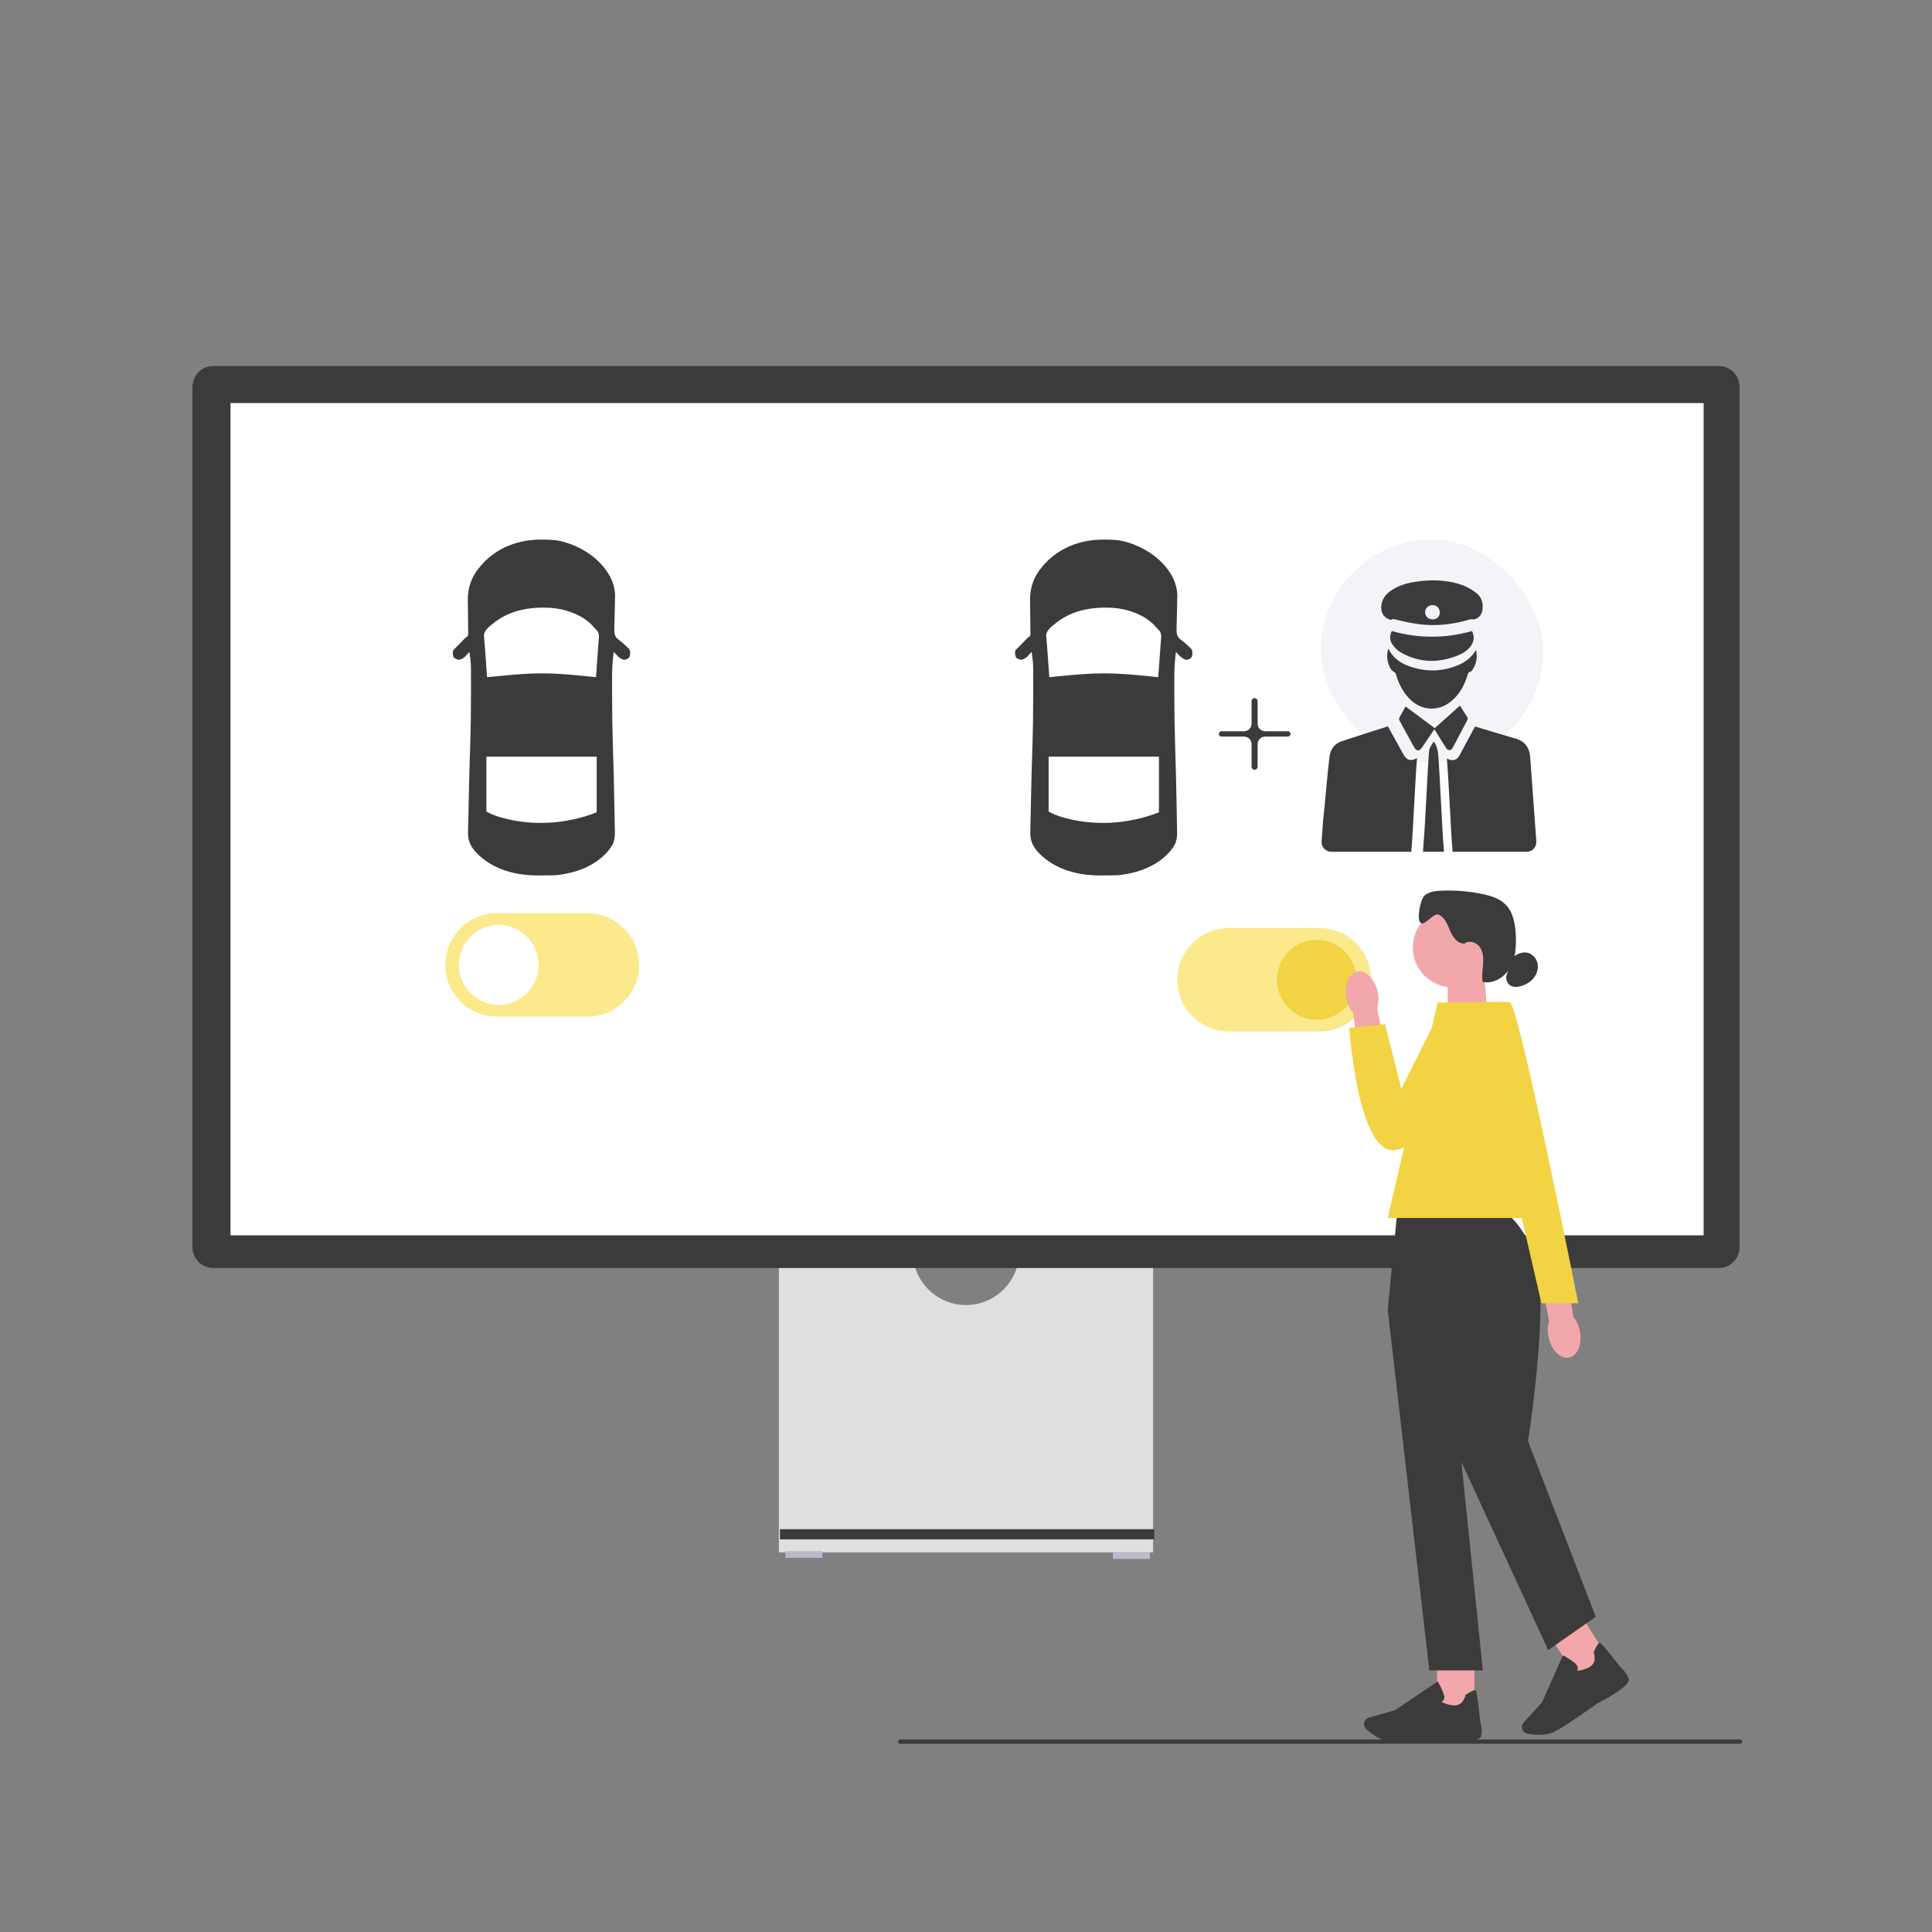 <svg width="512" height="512" viewBox="0 0 512 512" fill="none" xmlns="http://www.w3.org/2000/svg">
<rect x="0" y="0" width="512" height="512" fill="#808080" stroke="none"/>
<g id="6. With or Without Driver">
<g id="choose">
<path id="Vector" d="M269.934 334.018C268.828 340.721 263.001 345.854 256 345.854C248.999 345.854 243.166 340.721 242.066 334.018H206.408V411.39H305.592V334.018H269.934Z" fill="#DFDFDF"/>
<path id="Vector_2" d="M217.936 411.102H208.134V412.836H217.936V411.102Z" fill="#BCB9CB"/>
<path id="Vector_3" d="M304.723 411.39H294.921V413.124H304.723V411.39Z" fill="#BCB9CB"/>
<path id="Vector_4" d="M305.879 405.256H206.696V407.947H305.879V405.256Z" fill="#3B3B3B"/>
<path id="Vector_5" d="M455.468 336.039H56.532C53.482 336.039 51 333.554 51 330.5V102.54C51 99.485 53.482 97 56.532 97H455.468C458.518 97 461 99.485 461 102.54V330.506C461 333.561 458.518 336.046 455.468 336.046V336.039Z" fill="#3B3B3B"/>
<path id="screen" d="M451.479 106.815H61.09V327.376H451.479V106.815Z" fill="white"/>
<path id="Vector_6" d="M232.983 269.415C238.817 269.415 243.547 264.679 243.547 258.836C243.547 252.994 238.817 248.258 232.983 248.258C227.148 248.258 222.418 252.994 222.418 258.836C222.418 264.679 227.148 269.415 232.983 269.415Z" fill="white"/>
<g id="Group 122">
<path id="Vector_7" d="M349.696 273.352H325.684C318.139 273.352 312 267.205 312 259.65C312 252.095 318.139 245.949 325.684 245.949H349.696C357.241 245.949 363.38 252.095 363.38 259.65C363.38 267.205 357.241 273.352 349.696 273.352Z" fill="#FBE98C"/>
<path id="Vector_8" d="M348.952 270.229C354.786 270.229 359.516 265.493 359.516 259.65C359.516 253.808 354.786 249.072 348.952 249.072C343.117 249.072 338.387 253.808 338.387 259.65C338.387 265.493 343.117 270.229 348.952 270.229Z" fill="#F2D343"/>
</g>
<g id="person">
<path id="Vector_9" d="M238 461.553C238 461.866 238.25 462.123 238.569 462.123H461.135C461.448 462.123 461.704 461.872 461.704 461.553C461.704 461.234 461.454 460.983 461.135 460.983H238.569C238.256 460.983 238 461.234 238 461.553Z" fill="#3B3B3B"/>
<path id="Vector_10" d="M394.246 269.196L383.656 272.682V257.416H393.264L394.246 269.196Z" fill="#F2A7AA"/>
<path id="Vector_11" d="M384.969 261.641C390.797 261.641 395.521 256.91 395.521 251.075C395.521 245.24 390.797 240.509 384.969 240.509C379.141 240.509 374.417 245.24 374.417 251.075C374.417 256.91 379.141 261.641 384.969 261.641Z" fill="#F2A7AA"/>
<path id="Vector_12" d="M387.863 250.03C386.094 249.973 384.938 248.189 384.25 246.556C383.562 244.922 382.856 243.05 381.218 242.374C379.88 241.824 377.517 245.548 376.455 244.553C375.354 243.52 376.43 238.212 377.599 237.254C378.768 236.297 380.368 236.115 381.874 236.046C385.55 235.877 389.251 236.171 392.858 236.929C395.09 237.392 397.384 238.093 398.991 239.708C401.029 241.755 401.547 244.847 401.697 247.733C401.847 250.687 401.679 253.779 400.241 256.364C398.803 258.949 395.802 260.858 392.927 260.195C392.639 258.63 392.927 257.021 393.046 255.432C393.158 253.842 393.046 252.127 392.07 250.856C391.095 249.585 389.032 249.091 387.901 250.211" fill="#3B3B3B"/>
<path id="Vector_13" d="M400.847 253.691C401.904 252.915 403.166 252.271 404.467 252.427C405.873 252.596 407.055 253.754 407.417 255.125C407.78 256.496 407.374 258.004 406.505 259.125C405.636 260.245 404.348 260.984 402.979 261.353C402.191 261.566 401.322 261.653 400.572 261.334C399.459 260.858 398.866 259.438 399.297 258.305" fill="#3B3B3B"/>
<path id="Vector_14" d="M390.751 439.051H380.83V453.14H390.751V439.051Z" fill="#F2A7AA"/>
<path id="Vector_15" d="M371.166 461.672C370.122 461.672 369.197 461.647 368.497 461.584C365.859 461.34 363.345 459.393 362.083 458.254C361.514 457.741 361.333 456.927 361.626 456.226C361.839 455.719 362.264 455.344 362.789 455.193L369.753 453.203L381.031 445.585L381.156 445.811C381.206 445.892 382.312 447.889 382.681 449.241C382.825 449.754 382.787 450.18 382.568 450.511C382.418 450.743 382.212 450.874 382.043 450.949C382.25 451.162 382.887 451.594 384.856 451.913C387.732 452.37 388.338 449.385 388.363 449.259L388.382 449.159L388.47 449.103C389.839 448.22 390.683 447.82 390.97 447.907C391.151 447.964 391.458 448.051 392.27 456.182C392.352 456.439 392.927 458.311 392.533 460.094C392.108 462.041 383.619 461.371 381.924 461.215C381.874 461.215 375.517 461.672 371.166 461.672Z" fill="#3B3B3B"/>
<path id="Vector_16" d="M418.995 427.975L410.577 433.232L418.024 445.187L426.442 439.931L418.995 427.975Z" fill="#F2A7AA"/>
<path id="Vector_17" d="M407.817 459.738C406.655 459.738 405.586 459.6 404.823 459.462C404.073 459.331 403.485 458.736 403.367 457.979C403.279 457.441 403.442 456.896 403.804 456.489L408.661 451.112L414.2 438.675L414.425 438.8C414.513 438.844 416.507 439.952 417.532 440.903C417.926 441.266 418.12 441.648 418.113 442.043C418.113 442.318 418.007 442.537 417.901 442.693C418.188 442.769 418.957 442.794 420.795 442.017C423.477 440.885 422.414 438.03 422.364 437.911L422.327 437.817L422.371 437.724C423.064 436.246 423.565 435.464 423.858 435.383C424.04 435.332 424.346 435.251 429.335 441.711C429.541 441.88 431.016 443.169 431.629 444.891C432.298 446.768 424.74 450.693 423.221 451.463C423.177 451.5 415.263 457.259 412.018 458.893C410.731 459.544 409.205 459.744 407.817 459.744V459.738Z" fill="#3B3B3B"/>
<path id="Vector_18" d="M398.053 321.205H370.278L367.759 347.075L378.786 442.662H392.964L387.294 387.454L410.293 437.298L422.896 428.466L404.936 381.934C404.936 381.934 411.349 341.398 406.311 331.301C401.272 321.205 398.053 321.205 398.053 321.205Z" fill="#3B3B3B"/>
<path id="Vector_19" d="M411.868 322.782H367.759L380.993 265.678H400.21L411.868 322.782Z" fill="#F2D343"/>
<path id="uuid-7f4403b9-21a6-4777-8daf-6db0c322735b-89-44-52-44-91-153-48-48-105-61-4477" d="M356.807 264.558C356.1 261.084 357.394 257.91 359.682 257.472C361.976 257.034 364.402 259.494 365.108 262.968C365.408 264.351 365.365 265.785 364.971 267.155L367.759 281.909L360.551 283.048L358.569 268.382C357.676 267.262 357.069 265.954 356.807 264.558Z" fill="#F2A7AA"/>
<path id="Vector_20" d="M399.741 265.678H382.793L371.366 288.556L367.059 271.412L357.588 272.42C357.588 272.42 359.826 305.92 369.622 304.787C379.418 303.654 402.254 273.471 399.741 265.678Z" fill="#F2D343"/>
<path id="uuid-4f4c8d73-174a-4aab-b932-a11e56a3b943-90-45-53-45-92-154-49-49-106-62-4478" d="M418.67 352.696C419.376 356.17 418.082 359.343 415.794 359.782C413.5 360.22 411.074 357.76 410.368 354.286C410.068 352.903 410.112 351.469 410.506 350.098L407.717 335.345L414.925 334.206L416.907 348.872C417.801 349.992 418.407 351.3 418.67 352.696Z" fill="#F2A7AA"/>
<path id="Vector_21" d="M390.082 265.678C390.082 265.678 399.716 265.271 400.216 265.678C402.841 267.831 418.263 345.385 418.263 345.385H408.499L390.089 265.678H390.082Z" fill="#F2D343"/>
</g>
</g>
<rect id="Rectangle 834" x="350" y="143" width="59" height="59" rx="29.5" fill="#F2F4F8"/>
<g id="Group 124">
<g id="Group 121">
<path id="Vector_22" d="M155.696 269.404H131.684C124.139 269.404 118 263.257 118 255.702C118 248.147 124.139 242 131.684 242H155.696C163.241 242 169.38 248.147 169.38 255.702C169.38 263.257 163.241 269.404 155.696 269.404Z" fill="#FBE98C"/>
<path id="Vector_23" d="M132.166 266.28C138 266.28 142.73 261.544 142.73 255.702C142.73 249.86 138 245.123 132.166 245.123C126.331 245.123 121.601 249.86 121.601 255.702C121.601 261.544 126.331 266.28 132.166 266.28Z" fill="white"/>
</g>
<path id="Vector_24" d="M143.467 143C143.6 143.001 143.732 143.001 143.869 143.002C145.8 143.011 147.643 143.071 149.511 143.635C149.701 143.692 149.701 143.692 149.894 143.75C154.701 145.239 159.25 148.284 161.711 152.867C162.54 154.551 163.056 156.31 162.997 158.202C162.991 158.426 162.985 158.65 162.979 158.882C162.968 159.242 162.968 159.242 162.958 159.609C162.948 160.121 162.939 160.633 162.931 161.146C162.917 161.95 162.901 162.755 162.874 163.559C162.857 164.085 162.845 164.611 162.839 165.137C162.832 165.631 162.819 166.125 162.798 166.618C162.795 167.61 162.799 168.269 163.414 169.065C163.885 169.5 164.364 169.884 164.88 170.26C165.078 170.435 165.274 170.611 165.466 170.792C165.774 171.072 166.083 171.351 166.392 171.63C166.927 172.154 166.938 172.327 167 173.11C166.992 173.698 166.965 173.865 166.625 174.367C166.128 174.71 165.856 174.843 165.255 174.858C164.131 174.475 163.424 173.606 162.631 172.751C162.351 174.984 162.199 177.172 162.206 179.423C162.206 179.725 162.205 180.027 162.205 180.329C162.204 181.135 162.205 181.94 162.208 182.746C162.209 183.257 162.21 183.767 162.21 184.277C162.215 188.708 162.276 193.134 162.419 197.563C162.581 202.597 162.717 207.631 162.798 212.667C162.815 213.697 162.834 214.727 162.858 215.757C162.882 216.728 162.898 217.698 162.91 218.669C162.916 219.028 162.923 219.387 162.934 219.746C162.992 221.878 162.934 223.348 161.506 225.044C161.368 225.23 161.23 225.416 161.088 225.608C157.539 229.647 152.439 231.422 147.262 231.939C146.708 231.968 146.156 231.975 145.601 231.978C145.445 231.979 145.289 231.981 145.129 231.982C144.8 231.983 144.471 231.985 144.142 231.985C143.651 231.987 143.161 231.993 142.67 231.999C136.78 232.037 130.79 230.525 126.461 226.222C124.827 224.51 124.031 223.05 124.029 220.664C124.038 220.146 124.055 219.628 124.073 219.11C124.079 218.737 124.084 218.365 124.089 217.992C124.104 216.997 124.13 216.003 124.158 215.008C124.185 213.964 124.203 212.92 124.221 211.877C124.267 209.433 124.329 206.991 124.397 204.548C124.404 204.297 124.404 204.297 124.411 204.042C124.476 201.718 124.545 199.394 124.621 197.07C124.767 192.652 124.808 188.238 124.807 183.817C124.807 183.316 124.807 182.814 124.807 182.313C124.808 181.524 124.806 180.735 124.804 179.947C124.804 179.658 124.803 179.369 124.803 179.08C124.822 175.895 124.822 175.895 124.397 172.751C124.288 172.871 124.179 172.991 124.067 173.114C123.921 173.271 123.775 173.427 123.624 173.589C123.409 173.822 123.409 173.822 123.189 174.06C122.657 174.52 122.264 174.708 121.586 174.858C121.067 174.758 120.746 174.548 120.274 174.283C119.978 173.678 119.933 173.017 120.086 172.367C120.482 171.918 120.482 171.918 121.023 171.41C121.226 171.202 121.427 170.994 121.628 170.785C121.84 170.566 122.053 170.347 122.265 170.129C122.372 170.017 122.48 169.906 122.59 169.792C122.746 169.631 122.746 169.631 122.905 169.468C122.998 169.372 123.091 169.276 123.187 169.176C123.46 168.92 123.46 168.92 124.022 168.536C124.101 168.051 124.101 168.051 124.077 167.477C124.074 167.144 124.074 167.144 124.071 166.805C124.064 166.442 124.064 166.442 124.057 166.072C124.054 165.692 124.051 165.312 124.048 164.932C124.04 164.128 124.028 163.324 124.016 162.52C124.007 161.862 123.999 161.205 123.993 160.547C123.989 160.054 123.982 159.561 123.973 159.068C123.944 155.528 125.064 152.568 127.396 149.956C127.559 149.771 127.723 149.586 127.892 149.395C131.941 144.967 137.629 142.968 143.467 143ZM130.394 165.472C130.228 165.594 130.062 165.717 129.891 165.843C129.186 166.485 128.438 167.208 128.254 168.187C128.254 168.639 128.288 169.072 128.338 169.521C128.358 169.769 128.358 169.769 128.378 170.021C128.407 170.37 128.438 170.72 128.471 171.069C128.536 171.769 128.581 172.47 128.627 173.171C128.684 174.037 128.749 174.902 128.813 175.767C128.839 176.128 128.866 176.489 128.892 176.85C128.955 177.718 129.018 178.587 129.082 179.455C129.316 179.433 129.549 179.41 129.789 179.387C130.669 179.304 131.55 179.221 132.431 179.138C132.809 179.102 133.187 179.066 133.565 179.03C136.791 178.723 140.003 178.457 143.244 178.449C143.368 178.449 143.491 178.448 143.618 178.448C148.405 178.447 153.185 178.982 157.945 179.455C158.053 177.975 158.159 176.496 158.266 175.017C158.302 174.514 158.338 174.01 158.375 173.507C158.427 172.784 158.479 172.06 158.531 171.336C158.556 171 158.556 171 158.581 170.656C158.603 170.34 158.603 170.34 158.626 170.017C158.639 169.832 158.653 169.648 158.666 169.458C158.775 168.367 158.775 168.367 158.454 167.37C158.344 167.253 158.234 167.136 158.121 167.016C157.999 166.886 157.878 166.756 157.753 166.622C157.631 166.495 157.509 166.368 157.383 166.238C157.238 166.069 157.238 166.069 157.089 165.896C154.431 162.906 149.641 161.303 145.763 161.066C140.171 160.805 134.807 161.712 130.394 165.472ZM128.895 200.525C128.895 205.329 128.895 210.133 128.895 215.083C129.998 215.647 130.927 216.072 132.081 216.424C132.24 216.473 132.399 216.521 132.563 216.571C140.902 219.009 150.087 218.437 158.133 215.275C158.133 210.407 158.133 205.54 158.133 200.525C148.484 200.525 138.836 200.525 128.895 200.525Z" fill="#3B3B3B"/>
</g>
<g id="Group 123">
<path id="+" d="M342 194.5C342 194.891 341.683 195.208 341.292 195.208H335.282C334.178 195.208 333.282 196.103 333.282 197.208V203.199C333.282 203.641 332.924 204 332.481 204V204C332.039 204 331.68 203.641 331.68 203.199V197.208C331.68 196.103 330.785 195.208 329.68 195.208H323.708C323.317 195.208 323 194.891 323 194.5V194.5C323 194.109 323.317 193.792 323.708 193.792H329.68C330.785 193.792 331.68 192.897 331.68 191.792V185.801C331.68 185.359 332.039 185 332.481 185V185C332.924 185 333.282 185.359 333.282 185.801V191.792C333.282 192.897 334.178 193.792 335.282 193.792H341.292C341.683 193.792 342 194.109 342 194.5V194.5Z" fill="#3B3B3B"/>
<g id="driver">
<path id="Vector_25" d="M350.239 223.001C350.132 224.461 351.307 225.734 352.803 225.734C358.918 225.734 368.719 225.734 373.34 225.734C373.553 225.734 373.74 225.734 374.007 225.734C374.514 219.844 375.022 206.817 375.529 200.927C373.74 201.803 372.806 201.511 371.871 199.839C371.016 198.327 370.188 196.788 369.334 195.249C368.826 194.347 368.319 193.418 367.838 192.543C367.731 192.543 367.704 192.516 367.651 192.543C363.619 193.843 359.586 195.09 355.607 196.417C353.657 197.08 352.589 198.539 352.322 200.582C351.895 203.766 351.04 214.113 350.639 217.324L350.239 223.001Z" fill="#3B3B3B"/>
<path id="Vector_26" d="M405.493 200.348C405.199 197.937 403.974 196.373 401.576 195.711C398.833 194.942 396.089 194.095 393.371 193.273C392.546 193.035 391.72 192.796 390.894 192.531C390.734 192.796 390.627 193.008 390.521 193.22C389.269 195.579 388.017 197.91 386.738 200.269C386.152 201.382 385.06 201.726 383.914 201.223C383.781 201.17 383.648 201.117 383.435 201.011C383.941 206.893 384.447 219.851 384.953 225.734C385.246 225.734 385.433 225.734 385.646 225.734C389.935 225.734 398.86 225.734 404.587 225.734C406.079 225.734 407.251 224.462 407.144 222.978L405.493 200.348Z" fill="#3B3B3B"/>
<path id="Vector_27" d="M391.159 172.224C390.024 174.198 388.36 175.459 386.406 176.281C382.286 178.008 378.061 178.091 373.836 176.693C371.353 175.87 369.241 174.527 368 172.005C368 171.977 367.921 172.005 367.868 171.977C367.419 173.759 367.577 175.459 368.449 177.076C368.66 177.488 369.03 177.844 369.426 178.063C369.743 178.228 369.875 178.392 369.954 178.721C370.614 181.079 371.697 183.19 373.334 184.972C376.45 188.344 380.966 188.728 384.505 185.904C386.723 184.122 388.043 181.737 388.862 179.023C388.994 178.585 389.073 178.146 389.628 178.036C389.892 177.981 390.129 177.652 390.288 177.405C391.318 175.815 391.555 174.061 391.159 172.224Z" fill="#3B3B3B"/>
<path id="Vector_28" d="M368.828 167.234C368.211 168.552 368.265 169.844 369.123 170.951C369.713 171.715 370.437 172.453 371.269 172.928C376.177 175.696 381.273 175.775 386.422 173.666C387.736 173.139 388.916 172.374 389.775 171.215C390.686 169.975 390.794 168.631 390.097 167.234C382.989 169.237 375.935 169.237 368.828 167.234Z" fill="#3B3B3B"/>
<path id="Vector_29" d="M380.113 193.248C380.249 193.467 380.358 193.632 380.493 193.824C381.389 195.249 382.258 196.702 383.153 198.128C383.696 199.005 384.538 199.005 384.999 198.128C386.329 195.66 387.605 193.193 388.908 190.726C388.989 190.561 388.989 190.287 388.908 190.15C388.256 189.108 387.605 188.094 386.899 186.997C384.619 189.026 382.393 191.027 380.222 192.974C377.616 191.027 375.065 189.136 372.486 187.217C371.916 188.231 371.455 189.136 370.939 190.013C370.722 190.397 370.749 190.671 370.939 191.055C372.215 193.358 373.436 195.661 374.712 197.936C375.363 199.115 376.123 199.17 376.884 198.046C377.942 196.483 379.028 194.893 380.113 193.248Z" fill="#3B3B3B"/>
<path id="Vector_30" d="M379.954 196.484C379.493 197.401 378.776 198.076 378.699 199.155C378.264 204.822 377.751 217.774 377.264 223.44C377.213 224.196 377.162 224.951 377.111 225.734C379.006 225.734 380.8 225.734 382.644 225.734C382.644 225.599 382.644 225.491 382.644 225.383C382.132 219.393 381.62 206.09 381.159 200.1C381.03 198.831 380.774 197.617 379.954 196.484Z" fill="#3B3B3B"/>
<path id="Vector_31" d="M392.92 160.714C392.947 162.585 392.227 163.624 390.76 164.143C390.6 164.195 390.414 164.117 390.227 164.117C389.96 164.117 389.694 164.091 389.48 164.169C385.72 165.312 381.88 165.832 377.959 165.598C375.346 165.442 372.786 164.897 370.252 164.273C369.719 164.143 369.185 163.909 368.625 164.247C368.519 164.299 368.305 164.195 368.172 164.143C366.492 163.52 365.799 162.117 366.119 160.168C366.386 158.558 367.346 157.389 368.679 156.48C370.519 155.233 372.626 154.583 374.813 154.22C379.186 153.518 383.533 153.596 387.72 155.129C388.921 155.57 390.067 156.272 391.107 157.051C392.414 157.987 392.947 159.389 392.92 160.714ZM381.56 162.325C381.56 161.234 380.733 160.351 379.666 160.351C378.52 160.351 377.666 161.182 377.666 162.273C377.666 163.312 378.52 164.143 379.64 164.143C380.76 164.169 381.56 163.39 381.56 162.325Z" fill="#3B3B3B"/>
</g>
<path id="Vector_32" d="M292.467 143C292.6 143.001 292.732 143.001 292.869 143.002C294.8 143.011 296.643 143.071 298.511 143.635C298.701 143.692 298.701 143.692 298.894 143.75C303.701 145.239 308.25 148.284 310.711 152.867C311.54 154.551 312.056 156.31 311.997 158.202C311.991 158.426 311.985 158.65 311.979 158.882C311.968 159.242 311.968 159.242 311.958 159.609C311.948 160.121 311.939 160.633 311.931 161.146C311.917 161.95 311.901 162.755 311.874 163.559C311.857 164.085 311.845 164.611 311.839 165.137C311.832 165.631 311.819 166.125 311.798 166.618C311.795 167.61 311.799 168.269 312.414 169.065C312.885 169.5 313.364 169.884 313.88 170.26C314.078 170.435 314.274 170.611 314.466 170.792C314.774 171.072 315.083 171.351 315.392 171.63C315.927 172.154 315.938 172.327 316 173.11C315.992 173.698 315.965 173.865 315.625 174.367C315.128 174.71 314.856 174.843 314.255 174.858C313.131 174.475 312.424 173.606 311.631 172.751C311.351 174.984 311.199 177.172 311.206 179.423C311.206 179.725 311.205 180.027 311.205 180.329C311.204 181.135 311.205 181.94 311.208 182.746C311.209 183.257 311.21 183.767 311.21 184.277C311.215 188.708 311.276 193.134 311.419 197.563C311.581 202.597 311.717 207.631 311.798 212.667C311.815 213.697 311.834 214.727 311.858 215.757C311.882 216.728 311.898 217.698 311.91 218.669C311.916 219.028 311.923 219.387 311.934 219.746C311.992 221.878 311.934 223.348 310.506 225.044C310.368 225.23 310.23 225.416 310.088 225.608C306.539 229.647 301.439 231.422 296.262 231.939C295.708 231.968 295.156 231.975 294.601 231.978C294.445 231.979 294.289 231.981 294.129 231.982C293.8 231.983 293.471 231.985 293.142 231.985C292.651 231.987 292.161 231.993 291.67 231.999C285.78 232.037 279.79 230.525 275.461 226.222C273.827 224.51 273.031 223.05 273.029 220.664C273.038 220.146 273.055 219.628 273.073 219.11C273.079 218.737 273.084 218.365 273.089 217.992C273.104 216.997 273.13 216.003 273.158 215.008C273.185 213.964 273.203 212.92 273.221 211.877C273.267 209.433 273.329 206.991 273.397 204.548C273.404 204.297 273.404 204.297 273.411 204.042C273.476 201.718 273.545 199.394 273.621 197.07C273.767 192.652 273.808 188.238 273.807 183.817C273.807 183.316 273.807 182.814 273.807 182.313C273.808 181.524 273.806 180.735 273.804 179.947C273.804 179.658 273.803 179.369 273.803 179.08C273.822 175.895 273.822 175.895 273.397 172.751C273.288 172.871 273.179 172.991 273.067 173.114C272.921 173.271 272.775 173.427 272.624 173.589C272.409 173.822 272.409 173.822 272.189 174.06C271.657 174.52 271.264 174.708 270.586 174.858C270.067 174.758 269.746 174.548 269.274 174.283C268.978 173.678 268.933 173.017 269.086 172.367C269.482 171.918 269.482 171.918 270.023 171.41C270.226 171.202 270.427 170.994 270.628 170.785C270.84 170.566 271.053 170.347 271.265 170.129C271.372 170.017 271.48 169.906 271.59 169.792C271.746 169.631 271.746 169.631 271.905 169.468C271.998 169.372 272.091 169.276 272.187 169.176C272.46 168.92 272.46 168.92 273.022 168.536C273.101 168.051 273.101 168.051 273.077 167.477C273.074 167.144 273.074 167.144 273.071 166.805C273.064 166.442 273.064 166.442 273.057 166.072C273.054 165.692 273.051 165.312 273.048 164.932C273.04 164.128 273.028 163.324 273.016 162.52C273.007 161.862 272.999 161.205 272.993 160.547C272.989 160.054 272.982 159.561 272.973 159.068C272.944 155.528 274.064 152.568 276.396 149.956C276.559 149.771 276.723 149.586 276.892 149.395C280.941 144.967 286.629 142.968 292.467 143ZM279.394 165.472C279.228 165.594 279.062 165.717 278.891 165.843C278.186 166.485 277.438 167.208 277.254 168.187C277.254 168.639 277.288 169.072 277.338 169.521C277.358 169.769 277.358 169.769 277.378 170.021C277.407 170.37 277.438 170.72 277.471 171.069C277.536 171.769 277.581 172.47 277.627 173.171C277.684 174.037 277.749 174.902 277.813 175.767C277.839 176.128 277.866 176.489 277.892 176.85C277.955 177.718 278.018 178.587 278.082 179.455C278.316 179.433 278.549 179.41 278.789 179.387C279.669 179.304 280.55 179.221 281.431 179.138C281.809 179.102 282.187 179.066 282.565 179.03C285.791 178.723 289.003 178.457 292.244 178.449C292.368 178.449 292.491 178.448 292.618 178.448C297.405 178.447 302.185 178.982 306.945 179.455C307.053 177.975 307.159 176.496 307.266 175.017C307.302 174.514 307.338 174.01 307.375 173.507C307.427 172.784 307.479 172.06 307.531 171.336C307.556 171 307.556 171 307.581 170.656C307.603 170.34 307.603 170.34 307.626 170.017C307.639 169.832 307.653 169.648 307.666 169.458C307.775 168.367 307.775 168.367 307.454 167.37C307.344 167.253 307.234 167.136 307.121 167.016C306.999 166.886 306.878 166.756 306.753 166.622C306.631 166.495 306.509 166.368 306.383 166.238C306.238 166.069 306.238 166.069 306.089 165.896C303.431 162.906 298.641 161.303 294.763 161.066C289.171 160.805 283.807 161.712 279.394 165.472ZM277.895 200.525C277.895 205.329 277.895 210.133 277.895 215.083C278.998 215.647 279.927 216.072 281.081 216.424C281.24 216.473 281.399 216.521 281.563 216.571C289.902 219.009 299.087 218.437 307.133 215.275C307.133 210.407 307.133 205.54 307.133 200.525C297.484 200.525 287.836 200.525 277.895 200.525Z" fill="#3B3B3B"/>
</g>
</g>
</svg>
